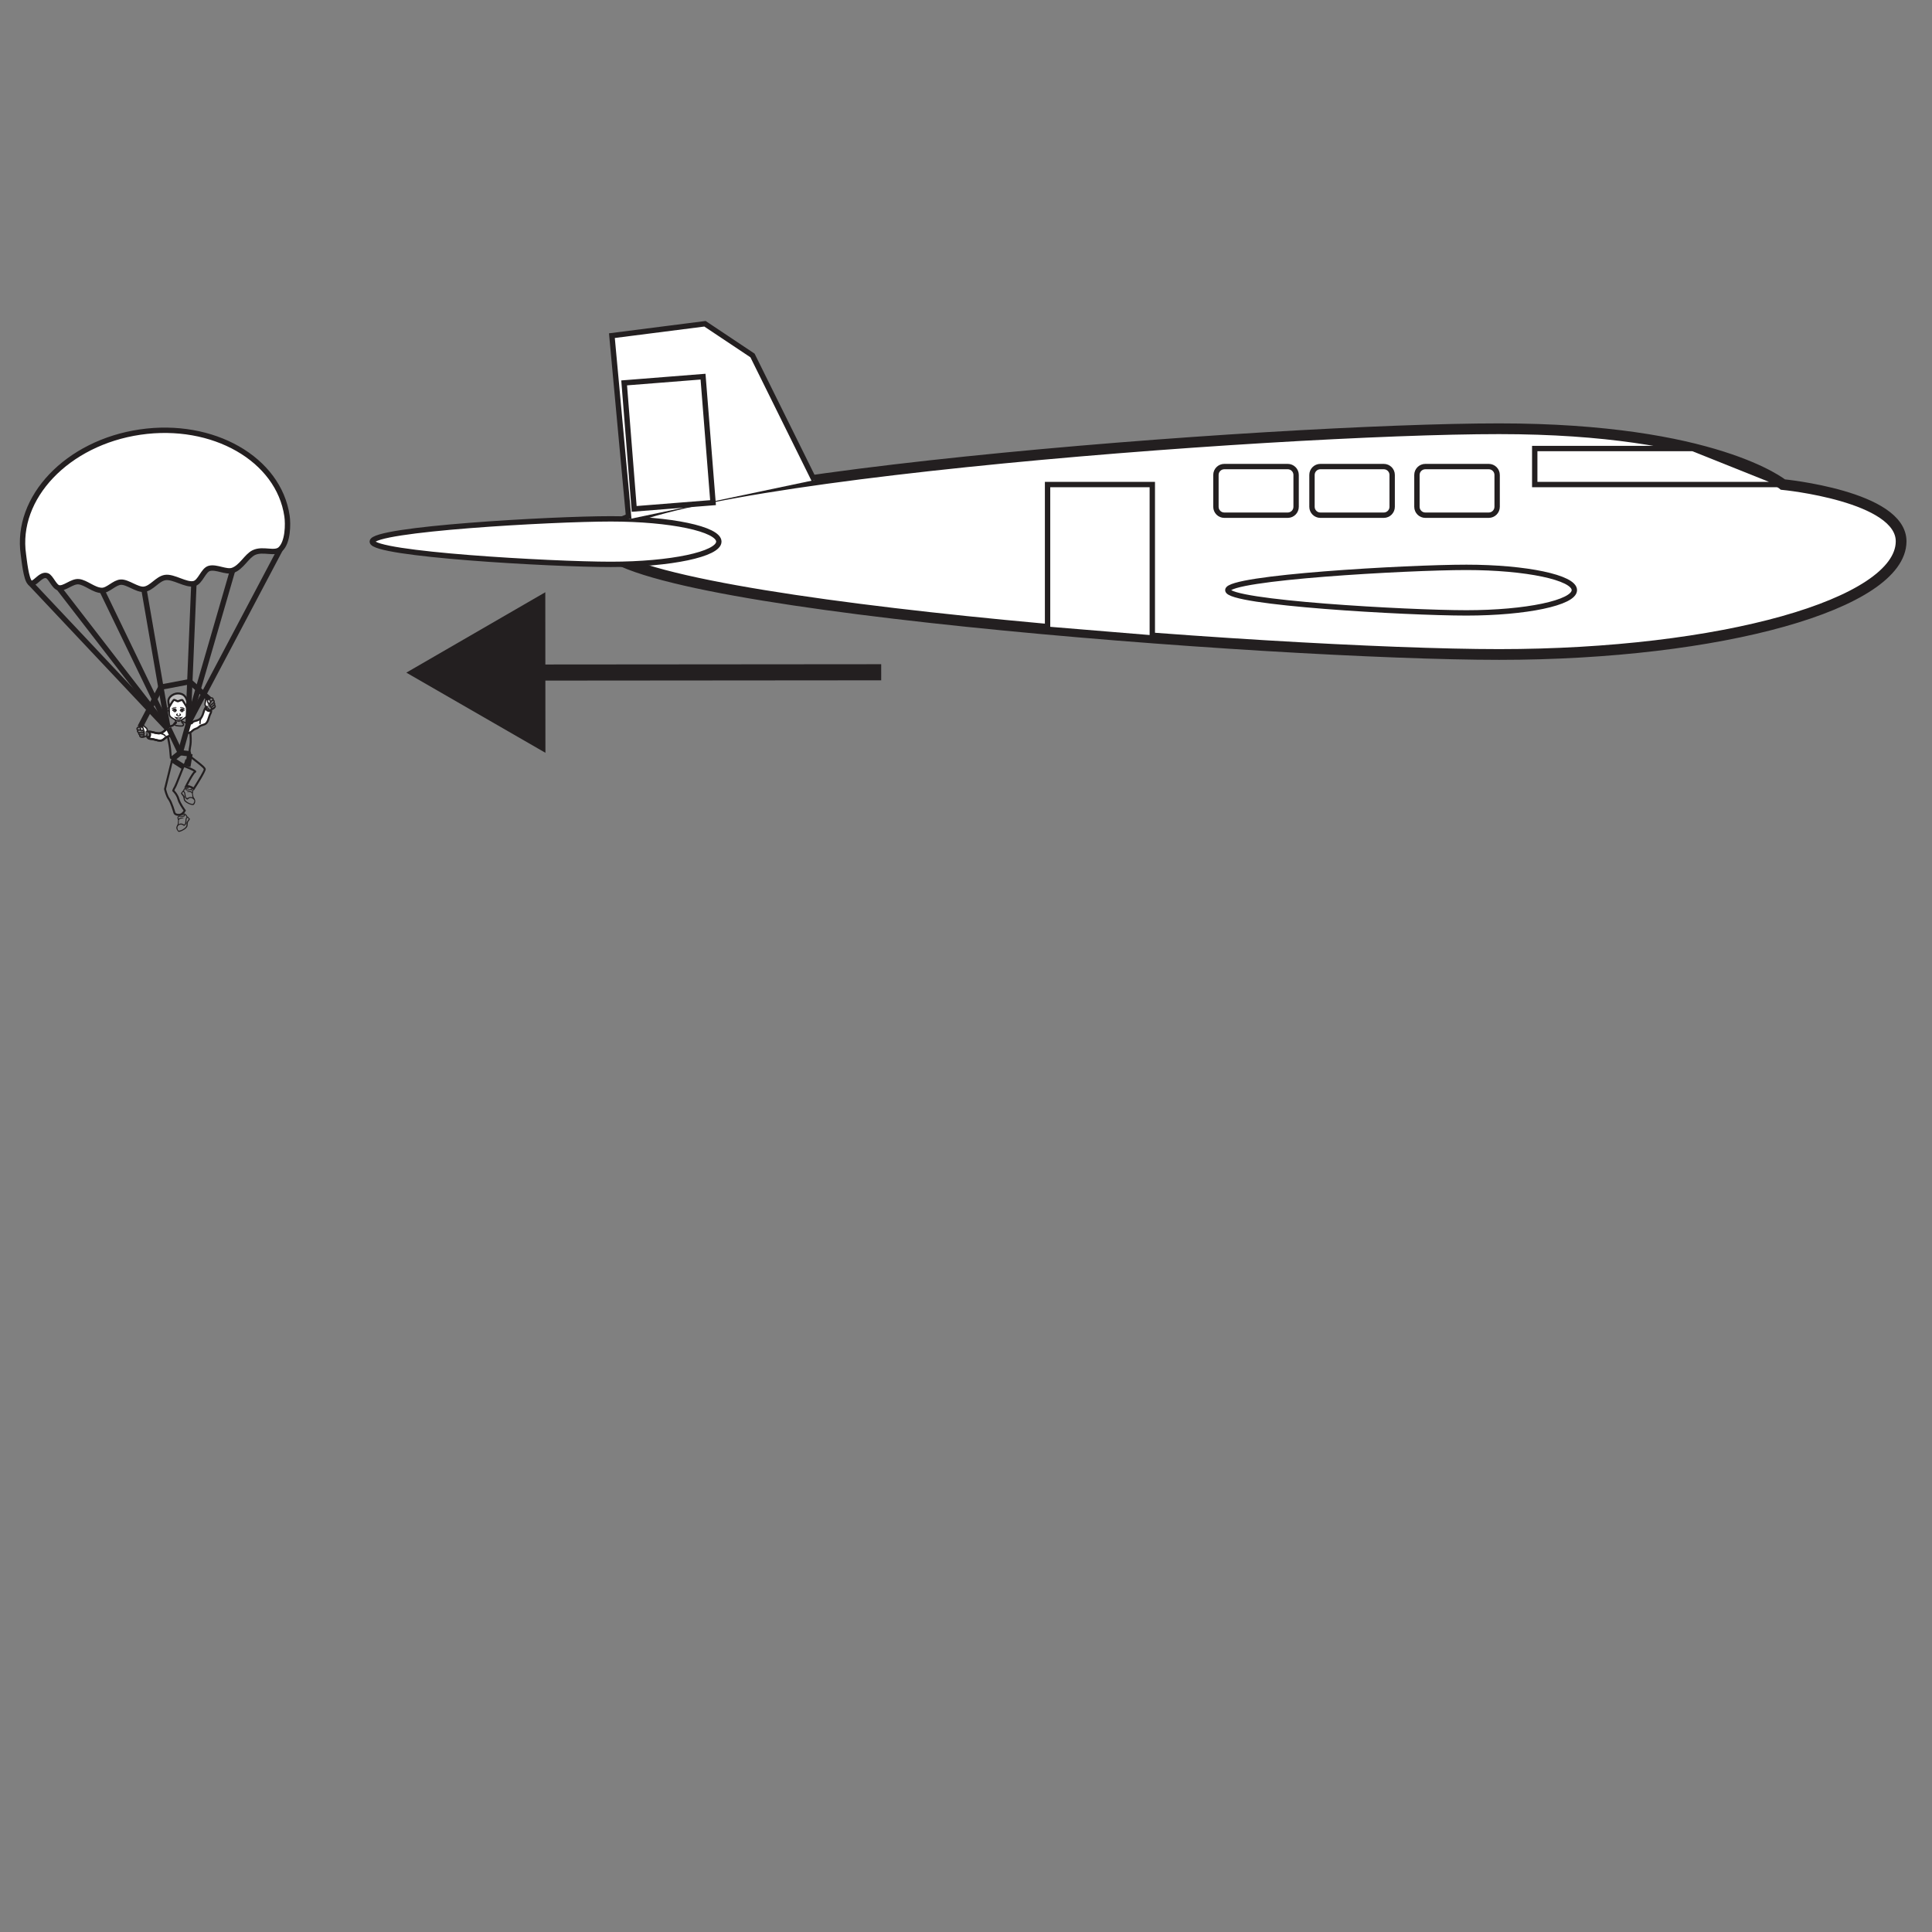 <?xml version="1.0" encoding="UTF-8"?>
<svg xmlns="http://www.w3.org/2000/svg" xmlns:xlink="http://www.w3.org/1999/xlink" width="360pt" height="360pt" viewBox="0 0 360 360" version="1.1">
<rect x="0" y="0" width="360" height="360" fill="#808080" stroke="none"/>
<g id="surface1">
<path style=" stroke:none;fill-rule:nonzero;fill:rgb(13.73%,12.16%,12.549%);fill-opacity:1;" d="M 32.742 134.973 C 32.715 134.973 32.684 134.961 32.66 134.941 C 32.609 134.898 32.602 134.82 32.648 134.766 C 32.711 134.691 32.625 134.391 32.512 134.168 C 32.48 134.105 32.504 134.031 32.566 134 C 32.625 133.969 32.699 133.992 32.73 134.055 C 32.785 134.156 33.043 134.684 32.836 134.926 C 32.812 134.957 32.777 134.973 32.742 134.973 "/>
<path style=" stroke:none;fill-rule:nonzero;fill:rgb(13.73%,12.16%,12.549%);fill-opacity:1;" d="M 34.02 134.875 C 33.98 134.875 33.945 134.859 33.918 134.828 C 33.621 134.441 33.781 134.098 33.785 134.082 C 33.816 134.02 33.891 133.992 33.953 134.023 C 34.016 134.051 34.039 134.125 34.012 134.188 C 34.008 134.199 33.914 134.414 34.117 134.676 C 34.16 134.73 34.148 134.809 34.094 134.848 C 34.07 134.867 34.047 134.875 34.02 134.875 "/>
<path style=" stroke:none;fill-rule:nonzero;fill:rgb(13.73%,12.16%,12.549%);fill-opacity:1;" d="M 33.703 135.406 C 33.246 135.406 32.508 135.336 32.406 135.055 C 32.359 134.922 32.441 134.789 32.656 134.668 L 32.777 134.883 C 32.66 134.953 32.645 134.992 32.645 134.992 C 32.719 135.098 33.547 135.203 33.969 135.145 C 34.031 135.105 34.07 135.055 34.074 135.008 C 34.082 134.949 34.035 134.891 33.996 134.855 L 34.164 134.672 C 34.281 134.777 34.336 134.906 34.324 135.035 C 34.309 135.168 34.219 135.289 34.074 135.375 L 34.031 135.387 C 33.973 135.398 33.852 135.406 33.703 135.406 "/>
<path style=" stroke:none;fill-rule:nonzero;fill:rgb(100%,100%,100%);fill-opacity:1;" d="M 35.098 134.879 C 35.062 134.883 35.02 134.906 35.047 134.871 L 35.059 134.852 C 35.27 134.758 35.496 134.867 35.695 134.789 C 35.828 134.723 35.867 134.559 36.016 134.473 C 36.301 134.316 36.699 134.309 36.996 134.133 C 37.883 133.699 37.789 132.73 38.242 131.973 C 38.27 131.938 38.289 131.867 38.316 131.832 C 38.305 132.301 38.977 132.719 39.32 132.328 C 39.449 132.648 39.176 132.98 39.074 133.27 C 38.898 133.727 38.805 134.305 38.477 134.707 C 38.164 135.09 37.625 135.023 37.234 135.324 C 36.871 135.586 36.918 135.652 36.473 135.797 C 35.695 136.086 35.93 136.344 35.129 136.59 "/>
<path style=" stroke:none;fill-rule:nonzero;fill:rgb(13.73%,12.16%,12.549%);fill-opacity:1;" d="M 35.129 136.777 C 35.047 136.777 34.973 136.727 34.949 136.645 C 34.918 136.547 34.977 136.441 35.074 136.414 C 35.445 136.297 35.562 136.188 35.695 136.059 C 35.836 135.926 35.996 135.773 36.406 135.621 C 36.688 135.531 36.738 135.484 36.867 135.379 C 36.93 135.324 37.008 135.258 37.125 135.172 C 37.32 135.023 37.539 134.957 37.754 134.895 C 37.988 134.82 38.195 134.758 38.332 134.59 C 38.543 134.332 38.648 133.98 38.754 133.637 C 38.801 133.488 38.848 133.34 38.898 133.203 C 38.93 133.117 38.977 133.023 39.02 132.934 C 39.066 132.84 39.117 132.742 39.145 132.648 C 39.004 132.684 38.852 132.676 38.695 132.613 C 38.527 132.547 38.387 132.43 38.285 132.293 C 38.203 132.469 38.141 132.672 38.082 132.863 C 37.906 133.414 37.727 133.98 37.078 134.301 C 36.914 134.398 36.715 134.449 36.527 134.496 C 36.367 134.535 36.219 134.574 36.105 134.633 C 36.07 134.656 36.035 134.699 36 134.75 C 35.949 134.82 35.883 134.906 35.777 134.957 C 35.629 135.016 35.5 135.008 35.383 135.004 C 35.332 135 35.281 134.996 35.238 135 C 35.211 135.031 35.172 135.055 35.125 135.062 C 34.98 135.102 34.914 135.035 34.883 134.992 C 34.84 134.926 34.848 134.82 34.898 134.758 L 34.926 134.715 L 34.98 134.68 C 35.137 134.613 35.285 134.621 35.406 134.629 C 35.492 134.633 35.57 134.641 35.625 134.617 C 35.637 134.609 35.668 134.57 35.699 134.527 C 35.75 134.457 35.816 134.371 35.922 134.309 C 36.082 134.223 36.262 134.176 36.434 134.133 C 36.605 134.09 36.77 134.051 36.902 133.973 C 37.418 133.719 37.562 133.27 37.727 132.754 C 37.816 132.461 37.914 132.16 38.082 131.879 C 38.098 131.848 38.105 131.836 38.109 131.82 C 38.125 131.793 38.145 131.754 38.168 131.719 L 38.52 131.258 L 38.504 131.84 C 38.5 132.004 38.645 132.191 38.832 132.266 C 38.914 132.301 39.07 132.336 39.184 132.207 L 39.383 131.98 L 39.496 132.258 C 39.617 132.566 39.473 132.863 39.352 133.102 C 39.312 133.18 39.273 133.258 39.25 133.328 C 39.199 133.465 39.156 133.605 39.109 133.75 C 38.996 134.125 38.879 134.512 38.625 134.824 C 38.41 135.086 38.117 135.172 37.859 135.25 C 37.672 135.309 37.492 135.359 37.348 135.473 C 37.234 135.555 37.164 135.613 37.105 135.664 C 36.953 135.793 36.855 135.867 36.531 135.973 C 36.199 136.098 36.078 136.211 35.953 136.332 C 35.797 136.477 35.641 136.629 35.184 136.77 C 35.164 136.773 35.148 136.777 35.129 136.777 "/>
<path style=" stroke:none;fill-rule:nonzero;fill:rgb(13.73%,12.16%,12.549%);fill-opacity:1;" d="M 35.168 135.141 C 35.145 135.141 35.121 135.133 35.098 135.117 C 34.809 134.914 34.074 134.547 33.91 134.598 C 33.844 134.617 33.773 134.582 33.754 134.516 C 33.734 134.449 33.77 134.379 33.836 134.359 C 34.211 134.246 35.23 134.906 35.242 134.914 C 35.297 134.953 35.309 135.031 35.273 135.086 C 35.246 135.121 35.207 135.141 35.168 135.141 "/>
<path style=" stroke:none;fill-rule:nonzero;fill:rgb(13.73%,12.16%,12.549%);fill-opacity:1;" d="M 39.32 132.48 C 39.355 132.426 39.367 132.375 39.363 132.312 C 39.359 132.223 39.219 132.25 39.227 132.336 C 39.227 132.359 39.223 132.379 39.207 132.402 C 39.16 132.477 39.273 132.559 39.32 132.48 "/>
<path style=" stroke:none;fill-rule:nonzero;fill:rgb(13.73%,12.16%,12.549%);fill-opacity:1;" d="M 37.219 134.969 C 37.016 134.676 37.246 133.805 37.477 133.582 L 37.648 133.762 C 37.484 133.918 37.309 134.656 37.426 134.828 Z M 37.219 134.969 "/>
<path style=" stroke:none;fill-rule:nonzero;fill:rgb(13.73%,12.16%,12.549%);fill-opacity:1;" d="M 31.238 135.812 C 31.227 135.812 31.211 135.809 31.195 135.805 C 31.098 135.777 31.039 135.691 31.062 135.594 C 31.086 135.48 31.141 135.434 31.195 135.387 L 31.242 135.352 C 31.418 135.191 31.625 135.148 31.809 135.109 C 31.926 135.082 32.035 135.059 32.121 135.008 C 32.18 134.969 32.234 134.887 32.293 134.801 C 32.398 134.645 32.531 134.449 32.789 134.449 C 32.891 134.449 32.977 134.531 32.977 134.633 C 32.977 134.738 32.895 134.82 32.789 134.82 C 32.734 134.82 32.688 134.883 32.602 135.008 C 32.531 135.117 32.449 135.238 32.32 135.324 C 32.176 135.41 32.027 135.441 31.887 135.473 C 31.73 135.504 31.594 135.535 31.488 135.629 C 31.469 135.648 31.449 135.664 31.434 135.676 C 31.43 135.68 31.426 135.684 31.418 135.688 C 31.391 135.758 31.316 135.812 31.238 135.812 "/>
<path style=" stroke:none;fill-rule:nonzero;fill:rgb(13.73%,12.16%,12.549%);fill-opacity:1;" d="M 38.41 131.859 C 38.41 131.836 38.414 131.809 38.43 131.789 L 38.367 131.816 C 38.383 131.816 38.402 131.824 38.418 131.832 C 38.496 131.875 38.543 131.738 38.465 131.699 C 38.438 131.684 38.41 131.68 38.379 131.676 C 38.355 131.672 38.328 131.688 38.316 131.707 C 38.289 131.754 38.273 131.793 38.273 131.844 C 38.273 131.934 38.414 131.949 38.41 131.859 "/>
<path style=" stroke:none;fill-rule:nonzero;fill:rgb(100%,100%,100%);fill-opacity:1;" d="M 38.727 131.738 C 38.727 131.738 38.301 131.641 38.23 131.406 C 38.156 131.168 38.293 130.68 38.293 130.68 C 38.293 130.68 38.328 130.121 38.543 130.09 C 38.762 130.059 39.012 130.246 39.012 130.246 L 39.023 130.281 L 39.219 130.797 C 39.219 130.797 39.352 131.008 39.105 131.02 C 38.863 131.039 38.77 131.016 38.695 130.762 L 38.625 130.508 "/>
<path style=" stroke:none;fill-rule:nonzero;fill:rgb(13.73%,12.16%,12.549%);fill-opacity:1;" d="M 38.695 131.859 C 38.645 131.848 38.199 131.738 38.109 131.441 C 38.035 131.191 38.145 130.758 38.172 130.664 C 38.184 130.492 38.238 130.008 38.527 129.965 C 38.789 129.926 39.055 130.125 39.086 130.148 L 39.113 130.172 L 39.328 130.742 C 39.355 130.785 39.41 130.902 39.355 131.008 C 39.328 131.066 39.262 131.133 39.113 131.145 C 38.824 131.168 38.668 131.117 38.578 130.797 L 38.504 130.539 L 38.746 130.469 L 38.816 130.727 C 38.867 130.91 38.887 130.914 39.094 130.898 C 39.113 130.895 39.125 130.895 39.133 130.891 C 39.125 130.887 39.117 130.875 39.113 130.863 L 39.102 130.84 L 38.906 130.328 C 38.832 130.277 38.68 130.195 38.562 130.215 C 38.512 130.219 38.434 130.445 38.418 130.688 L 38.414 130.715 C 38.363 130.887 38.305 131.219 38.348 131.367 C 38.387 131.496 38.637 131.59 38.754 131.617 Z M 38.695 131.859 "/>
<path style=" stroke:none;fill-rule:nonzero;fill:rgb(13.73%,12.16%,12.549%);fill-opacity:1;" d="M 39.125 131.586 C 39.105 131.586 39.094 131.582 39.082 131.582 C 38.906 131.531 38.852 131.246 38.832 131.082 L 39.078 131.055 C 39.09 131.156 39.121 131.273 39.148 131.324 C 39.262 131.266 39.539 131.027 39.758 130.816 C 39.754 130.816 39.773 130.777 39.77 130.668 C 39.766 130.609 39.637 130.582 39.613 130.578 L 39.637 130.332 C 39.773 130.348 40.008 130.43 40.02 130.656 C 40.027 130.871 39.961 130.965 39.938 130.984 C 39.395 131.516 39.203 131.586 39.125 131.586 "/>
<path style=" stroke:none;fill-rule:nonzero;fill:rgb(13.73%,12.16%,12.549%);fill-opacity:1;" d="M 39.324 131.879 C 39.305 131.879 39.289 131.875 39.281 131.871 C 39.152 131.844 39.051 131.758 39.02 131.648 C 38.988 131.559 39.016 131.461 39.086 131.379 L 39.273 131.547 C 39.27 131.551 39.254 131.566 39.258 131.574 C 39.262 131.594 39.289 131.617 39.336 131.629 C 39.434 131.613 39.844 131.262 39.875 131.148 C 39.871 131.109 39.789 131.062 39.773 131.055 L 39.883 130.828 C 39.906 130.84 40.109 130.941 40.121 131.148 C 40.129 131.305 39.898 131.523 39.762 131.641 C 39.516 131.844 39.387 131.879 39.324 131.879 "/>
<path style=" stroke:none;fill-rule:nonzero;fill:rgb(13.73%,12.16%,12.549%);fill-opacity:1;" d="M 39.543 132.145 C 39.5 132.145 39.457 132.133 39.418 132.109 C 39.32 132.047 39.262 131.977 39.242 131.895 C 39.23 131.84 39.234 131.758 39.301 131.664 L 39.504 131.809 C 39.488 131.832 39.488 131.84 39.488 131.844 C 39.488 131.844 39.492 131.863 39.543 131.895 C 39.59 131.902 39.742 131.809 39.82 131.754 C 39.871 131.727 39.922 131.695 39.969 131.664 C 39.988 131.602 39.914 131.457 39.855 131.383 L 40.055 131.234 C 40.09 131.281 40.258 131.52 40.219 131.711 C 40.203 131.789 40.156 131.848 40.09 131.883 C 40.047 131.91 40 131.938 39.953 131.965 C 39.816 132.055 39.676 132.145 39.543 132.145 "/>
<path style=" stroke:none;fill-rule:nonzero;fill:rgb(13.73%,12.16%,12.549%);fill-opacity:1;" d="M 39.094 132.41 C 39.008 132.41 38.93 132.383 38.836 132.309 C 38.664 132.176 38.629 131.98 38.633 131.891 L 38.883 131.906 C 38.883 131.91 38.879 132.023 38.992 132.113 C 39.07 132.18 39.086 132.18 39.305 132.109 C 39.355 132.098 39.41 132.078 39.477 132.059 C 39.777 131.977 39.922 131.734 39.922 131.734 L 40.137 131.859 C 40.129 131.871 39.941 132.191 39.543 132.305 C 39.48 132.316 39.422 132.336 39.375 132.348 C 39.266 132.383 39.176 132.41 39.094 132.41 "/>
<path style=" stroke:none;fill-rule:nonzero;fill:rgb(13.73%,12.16%,12.549%);fill-opacity:1;" d="M 38.504 132.191 L 38.352 132 C 38.406 131.957 38.43 131.797 38.422 131.695 L 38.672 131.684 C 38.676 131.742 38.68 132.051 38.504 132.191 "/>
<path style=" stroke:none;fill-rule:nonzero;fill:rgb(13.73%,12.16%,12.549%);fill-opacity:1;" d="M 39.082 132.559 L 38.852 132.457 C 38.918 132.316 39.039 132.203 39.051 132.188 L 39.219 132.371 C 39.219 132.371 39.125 132.461 39.082 132.559 "/>
<path style=" stroke:none;fill-rule:nonzero;fill:rgb(13.73%,12.16%,12.549%);fill-opacity:1;" d="M 39.293 130.871 L 39.148 130.668 C 39.332 130.543 39.551 130.371 39.582 130.32 C 39.582 130.312 39.586 130.27 39.562 130.234 C 39.543 130.203 39.508 130.184 39.453 130.172 C 39.32 130.141 39.141 130.27 39.086 130.32 L 38.922 130.137 C 38.953 130.105 39.23 129.863 39.508 129.93 C 39.66 129.961 39.738 130.043 39.777 130.105 C 39.828 130.195 39.844 130.305 39.816 130.398 C 39.805 130.434 39.777 130.535 39.293 130.871 "/>
<path style=" stroke:none;fill-rule:nonzero;fill:rgb(100%,100%,100%);fill-opacity:1;" d="M 31.301 135.652 C 31.02 135.809 30.613 136.273 30.312 136.434 C 29.473 136.953 28.703 136.359 27.824 136.34 C 27.777 136.344 27.707 136.328 27.664 136.332 C 28.066 136.57 28.062 137.359 27.551 137.449 C 27.754 137.723 28.176 137.668 28.477 137.734 C 28.957 137.832 29.496 138.059 30.008 137.996 C 30.5 137.934 30.73 137.438 31.191 137.266 C 31.605 137.098 31.633 137.172 31.992 136.871 "/>
<path style=" stroke:none;fill-rule:nonzero;fill:rgb(13.73%,12.16%,12.549%);fill-opacity:1;" d="M 29.82 138.191 C 29.492 138.191 29.172 138.105 28.859 138.02 C 28.715 137.98 28.574 137.945 28.441 137.918 C 28.363 137.902 28.277 137.891 28.188 137.883 C 27.926 137.855 27.594 137.824 27.398 137.559 L 27.223 137.312 L 27.52 137.262 C 27.688 137.234 27.738 137.086 27.758 137 C 27.793 136.797 27.711 136.574 27.57 136.492 L 27.062 136.191 L 27.648 136.145 C 27.684 136.141 27.723 136.145 27.766 136.148 C 27.781 136.152 27.797 136.156 27.809 136.152 C 28.156 136.16 28.461 136.242 28.758 136.316 C 29.281 136.453 29.734 136.57 30.215 136.273 C 30.363 136.195 30.539 136.035 30.711 135.883 C 30.891 135.723 31.055 135.574 31.207 135.488 L 31.391 135.812 C 31.273 135.879 31.117 136.023 30.961 136.16 C 30.773 136.328 30.578 136.504 30.398 136.598 C 29.797 136.973 29.219 136.824 28.664 136.68 C 28.469 136.629 28.27 136.578 28.07 136.547 C 28.137 136.707 28.156 136.891 28.121 137.066 C 28.094 137.23 28.02 137.367 27.918 137.465 C 28.008 137.492 28.113 137.5 28.223 137.512 C 28.32 137.52 28.422 137.531 28.516 137.551 C 28.656 137.582 28.805 137.621 28.957 137.66 C 29.301 137.754 29.656 137.852 29.984 137.809 C 30.203 137.781 30.363 137.641 30.551 137.477 C 30.719 137.332 30.891 137.18 31.125 137.09 C 31.258 137.039 31.355 137.008 31.434 136.984 C 31.59 136.934 31.656 136.914 31.875 136.73 L 32.113 137.016 C 31.852 137.234 31.738 137.277 31.547 137.34 C 31.473 137.363 31.387 137.387 31.262 137.438 C 31.086 137.504 30.945 137.629 30.797 137.758 C 30.594 137.938 30.363 138.137 30.031 138.18 C 29.961 138.188 29.891 138.191 29.82 138.191 "/>
<path style=" stroke:none;fill-rule:nonzero;fill:rgb(13.73%,12.16%,12.549%);fill-opacity:1;" d="M 29.82 138.191 C 29.492 138.191 29.172 138.105 28.859 138.02 C 28.715 137.98 28.574 137.945 28.441 137.918 C 28.363 137.902 28.277 137.891 28.188 137.883 C 27.926 137.855 27.594 137.824 27.398 137.559 L 27.223 137.312 L 27.52 137.262 C 27.688 137.234 27.738 137.086 27.758 137 C 27.793 136.797 27.711 136.574 27.57 136.492 L 27.062 136.191 L 27.648 136.145 C 27.684 136.141 27.723 136.145 27.766 136.148 C 27.781 136.152 27.797 136.156 27.809 136.152 C 28.156 136.16 28.461 136.242 28.758 136.316 C 29.281 136.453 29.734 136.57 30.215 136.273 C 30.363 136.195 30.539 136.035 30.711 135.883 C 30.891 135.723 31.055 135.574 31.207 135.488 L 31.391 135.812 C 31.273 135.879 31.117 136.023 30.961 136.16 C 30.773 136.328 30.578 136.504 30.398 136.598 C 29.797 136.973 29.219 136.824 28.664 136.68 C 28.469 136.629 28.27 136.578 28.07 136.547 C 28.137 136.707 28.156 136.891 28.121 137.066 C 28.094 137.23 28.02 137.367 27.918 137.465 C 28.008 137.492 28.113 137.5 28.223 137.512 C 28.32 137.52 28.422 137.531 28.516 137.551 C 28.656 137.582 28.805 137.621 28.957 137.66 C 29.301 137.754 29.656 137.852 29.984 137.809 C 30.203 137.781 30.363 137.641 30.551 137.477 C 30.719 137.332 30.891 137.18 31.125 137.09 C 31.258 137.039 31.355 137.008 31.434 136.984 C 31.59 136.934 31.656 136.914 31.875 136.73 L 32.113 137.016 C 31.852 137.234 31.738 137.277 31.547 137.34 C 31.473 137.363 31.387 137.387 31.262 137.438 C 31.086 137.504 30.945 137.629 30.797 137.758 C 30.594 137.938 30.363 138.137 30.031 138.18 C 29.961 138.188 29.891 138.191 29.82 138.191 "/>
<path style=" stroke:none;fill-rule:nonzero;fill:rgb(13.73%,12.16%,12.549%);fill-opacity:1;" d="M 27.684 137.387 C 27.652 137.391 27.625 137.383 27.602 137.363 C 27.527 137.312 27.445 137.426 27.52 137.48 C 27.566 137.512 27.613 137.527 27.668 137.527 C 27.758 137.531 27.773 137.391 27.684 137.387 "/>
<path style=" stroke:none;fill-rule:nonzero;fill:rgb(13.73%,12.16%,12.549%);fill-opacity:1;" d="M 30.785 137.242 C 30.738 137.242 30.691 137.211 30.672 137.164 C 30.59 136.973 29.871 136.734 29.652 136.789 C 29.582 136.805 29.516 136.766 29.5 136.695 C 29.484 136.633 29.523 136.562 29.59 136.547 C 29.898 136.469 30.758 136.738 30.898 137.066 C 30.926 137.133 30.898 137.203 30.832 137.23 C 30.816 137.238 30.801 137.242 30.785 137.242 "/>
<path style=" stroke:none;fill-rule:nonzero;fill:rgb(100%,100%,100%);fill-opacity:1;" d="M 27.246 136.469 C 27.246 136.469 27.516 136.125 27.426 135.898 C 27.332 135.668 26.922 135.371 26.922 135.371 C 26.922 135.371 26.547 134.953 26.359 135.066 C 26.168 135.18 26.094 135.484 26.094 135.484 L 26.105 135.52 L 26.273 136.043 C 26.273 136.043 26.301 136.289 26.504 136.145 C 26.703 136.008 26.762 135.934 26.66 135.688 L 26.555 135.441 "/>
<path style=" stroke:none;fill-rule:nonzero;fill:rgb(13.73%,12.16%,12.549%);fill-opacity:1;" d="M 27.344 136.547 L 27.148 136.395 C 27.223 136.301 27.359 136.066 27.309 135.941 C 27.254 135.801 27 135.578 26.852 135.473 L 26.832 135.457 C 26.668 135.273 26.469 135.148 26.422 135.176 C 26.32 135.234 26.25 135.398 26.223 135.48 L 26.223 135.484 L 26.398 136.027 C 26.398 136.039 26.402 136.051 26.406 136.062 C 26.41 136.059 26.422 136.051 26.434 136.043 C 26.602 135.926 26.617 135.91 26.543 135.734 L 26.441 135.492 L 26.668 135.395 L 26.773 135.641 C 26.902 135.949 26.812 136.082 26.574 136.246 C 26.449 136.332 26.359 136.32 26.301 136.293 C 26.191 136.242 26.16 136.117 26.152 136.07 L 25.965 135.484 L 25.973 135.453 C 25.98 135.414 26.066 135.098 26.297 134.961 C 26.547 134.812 26.895 135.156 27.008 135.281 C 27.086 135.34 27.445 135.609 27.539 135.852 C 27.656 136.141 27.379 136.504 27.344 136.547 "/>
<path style=" stroke:none;fill-rule:nonzero;fill:rgb(13.73%,12.16%,12.549%);fill-opacity:1;" d="M 26.402 136.676 C 26.262 136.676 26.078 136.664 25.84 136.645 C 25.801 136.637 25.688 136.609 25.562 136.434 C 25.43 136.25 25.559 136.039 25.656 135.941 L 25.832 136.117 C 25.801 136.148 25.73 136.242 25.766 136.289 C 25.832 136.383 25.879 136.398 25.879 136.398 C 26.172 136.426 26.547 136.434 26.664 136.41 C 26.652 136.367 26.602 136.25 26.543 136.156 L 26.754 136.023 C 26.844 136.164 26.977 136.418 26.871 136.57 C 26.844 136.605 26.793 136.676 26.402 136.676 "/>
<path style=" stroke:none;fill-rule:nonzero;fill:rgb(13.73%,12.16%,12.549%);fill-opacity:1;" d="M 26.43 137.039 C 26.414 137.039 26.398 137.039 26.379 137.039 C 26.199 137.035 25.879 137.012 25.789 136.887 C 25.668 136.715 25.766 136.504 25.777 136.48 L 26 136.59 L 25.887 136.535 L 26 136.59 C 25.984 136.621 25.965 136.699 25.992 136.738 C 26.078 136.793 26.617 136.816 26.711 136.758 C 26.73 136.727 26.738 136.688 26.73 136.676 C 26.727 136.664 26.703 136.66 26.699 136.66 L 26.738 136.414 C 26.848 136.434 26.93 136.496 26.965 136.586 C 27.004 136.688 26.977 136.816 26.895 136.922 C 26.871 136.949 26.805 137.039 26.43 137.039 "/>
<path style=" stroke:none;fill-rule:nonzero;fill:rgb(13.73%,12.16%,12.549%);fill-opacity:1;" d="M 26.227 137.441 C 26.168 137.441 26.113 137.418 26.062 137.379 C 25.91 137.254 25.895 136.965 25.895 136.906 L 26.141 136.898 C 26.145 137.008 26.18 137.152 26.223 137.188 C 26.285 137.184 26.34 137.176 26.398 137.168 C 26.496 137.16 26.676 137.137 26.707 137.102 C 26.723 137.055 26.719 137.031 26.719 137.027 C 26.719 137.027 26.707 137.02 26.684 137.012 L 26.75 136.77 C 26.84 136.797 26.902 136.844 26.938 136.914 C 26.977 136.992 26.977 137.082 26.938 137.191 C 26.871 137.367 26.645 137.391 26.426 137.418 C 26.375 137.422 26.32 137.43 26.273 137.438 C 26.258 137.438 26.242 137.441 26.227 137.441 "/>
<path style=" stroke:none;fill-rule:nonzero;fill:rgb(13.73%,12.16%,12.549%);fill-opacity:1;" d="M 26.559 137.5 C 26.363 137.5 26.227 137.449 26.219 137.445 L 26.309 137.215 L 26.262 137.328 L 26.309 137.215 C 26.312 137.215 26.578 137.312 26.859 137.191 C 26.922 137.164 26.977 137.141 27.027 137.121 C 27.238 137.035 27.25 137.027 27.273 136.926 C 27.305 136.789 27.23 136.699 27.227 136.695 L 27.41 136.531 C 27.473 136.598 27.562 136.77 27.516 136.98 C 27.461 137.215 27.332 137.266 27.117 137.352 C 27.074 137.371 27.02 137.395 26.957 137.418 C 26.816 137.48 26.676 137.5 26.559 137.5 "/>
<path style=" stroke:none;fill-rule:nonzero;fill:rgb(13.73%,12.16%,12.549%);fill-opacity:1;" d="M 27.707 137.469 C 27.617 137.422 27.324 137.305 27.219 137.266 L 27.309 137.031 C 27.324 137.039 27.699 137.184 27.824 137.246 Z M 27.707 137.469 "/>
<path style=" stroke:none;fill-rule:nonzero;fill:rgb(13.73%,12.16%,12.549%);fill-opacity:1;" d="M 25.922 136.16 C 25.637 136.16 25.586 136.121 25.562 136.105 C 25.48 136.051 25.422 135.957 25.41 135.855 C 25.398 135.781 25.406 135.668 25.508 135.543 C 25.684 135.324 26.051 135.336 26.09 135.34 L 26.078 135.586 C 26.008 135.582 25.781 135.598 25.699 135.699 C 25.664 135.742 25.652 135.785 25.656 135.82 C 25.66 135.863 25.691 135.891 25.707 135.902 C 25.75 135.918 26.027 135.914 26.246 135.898 L 26.262 136.148 C 26.125 136.156 26.012 136.16 25.922 136.16 "/>
<path style=" stroke:none;fill-rule:nonzero;fill:rgb(13.73%,12.16%,12.549%);fill-opacity:1;" d="M 32.031 141.508 L 31.66 141.316 L 31.652 141.215 C 31.652 141.203 31.555 140.203 31.508 139.57 C 31.469 139.066 31.094 137.281 31.09 137.266 L 31.453 137.188 C 31.469 137.262 31.84 139.012 31.879 139.543 C 31.918 140.055 31.988 140.809 32.016 141.078 L 32.203 141.18 Z M 32.031 141.508 "/>
<path style=" stroke:none;fill-rule:nonzero;fill:rgb(13.73%,12.16%,12.549%);fill-opacity:1;" d="M 31.898 141.305 L 31.777 141.086 C 31.84 141.055 33.305 140.23 34 140.086 C 34.711 139.941 35.457 140.227 35.484 140.238 L 35.395 140.469 C 35.391 140.465 34.688 140.199 34.051 140.332 C 33.391 140.465 31.914 141.297 31.898 141.305 "/>
<path style=" stroke:none;fill-rule:nonzero;fill:rgb(13.73%,12.16%,12.549%);fill-opacity:1;" d="M 35.234 140.793 C 35.195 140.793 35.164 140.789 35.156 140.789 L 35.219 140.422 C 35.227 140.422 35.234 140.422 35.242 140.422 C 35.238 140.402 35.23 140.371 35.211 140.324 C 35.082 140.023 35.152 139.637 35.23 139.184 C 35.281 138.906 35.34 138.586 35.348 138.266 C 35.375 137.477 35.281 136.539 35.281 136.531 L 35.652 136.492 C 35.656 136.531 35.75 137.461 35.723 138.277 C 35.711 138.625 35.652 138.957 35.598 139.25 C 35.531 139.641 35.469 139.98 35.555 140.176 C 35.641 140.379 35.641 140.543 35.547 140.66 C 35.457 140.773 35.32 140.793 35.234 140.793 "/>
<path style=" stroke:none;fill-rule:nonzero;fill:rgb(13.73%,12.16%,12.549%);fill-opacity:1;" d="M 36.086 147.348 L 35.938 147.078 C 35.934 147.078 35.824 146.957 35.414 146.789 C 34.969 146.609 34.738 146.672 34.734 146.672 L 34.324 146.793 L 34.512 146.41 C 34.859 145.723 35.645 144.207 36.109 143.758 C 35.801 143.562 34.938 143.184 34.18 142.895 L 34.312 142.547 C 36.574 143.414 36.574 143.648 36.57 143.773 C 36.57 143.852 36.527 143.945 36.406 143.988 C 36.207 144.086 35.547 145.211 34.988 146.297 C 35.137 146.309 35.324 146.352 35.551 146.441 C 35.793 146.539 35.953 146.629 36.059 146.703 C 37.008 145.215 37.957 143.594 37.969 143.332 C 37.906 143.094 36.738 142.195 36.109 141.711 C 35.586 141.309 35.285 141.074 35.176 140.945 C 34.844 140.559 34.859 140.301 34.867 140.25 L 35.238 140.305 C 35.238 140.305 35.242 140.453 35.461 140.703 C 35.551 140.809 35.934 141.105 36.34 141.414 C 37.738 142.492 38.324 142.992 38.34 143.316 C 38.363 143.777 36.75 146.32 36.258 147.086 Z M 36.086 147.348 "/>
<path style=" stroke:none;fill-rule:nonzero;fill:rgb(13.73%,12.16%,12.549%);fill-opacity:1;" d="M 33.309 152.027 L 33.305 152.027 C 32.477 152.027 32.328 151.551 32.305 151.445 C 32.27 151.332 31.766 149.57 31.336 149.008 C 30.848 148.363 30.582 147.102 30.57 147.047 L 30.562 147.004 L 32.035 141.012 L 32.398 141.102 L 30.945 147.012 C 30.992 147.227 31.238 148.262 31.633 148.781 C 32.117 149.418 32.641 151.273 32.664 151.352 L 32.668 151.375 C 32.672 151.383 32.734 151.652 33.305 151.656 L 33.309 151.656 C 33.797 151.656 34.094 151.234 34.203 151.043 C 33.977 150.73 33.273 149.727 33.059 148.934 C 32.832 148.09 32.168 147.477 32.16 147.473 L 32.082 147.398 L 32.105 147.293 C 32.105 147.277 32.18 146.973 32.453 146.539 C 32.562 146.363 32.883 145.551 33.195 144.766 C 33.684 143.527 34.016 142.703 34.18 142.461 C 34.5 142 34.527 141.492 34.527 141.488 L 34.898 141.504 C 34.898 141.527 34.867 142.121 34.488 142.672 C 34.332 142.895 33.895 144.008 33.543 144.902 C 33.195 145.777 32.898 146.531 32.77 146.738 C 32.617 146.977 32.535 147.172 32.496 147.281 C 32.703 147.488 33.215 148.07 33.422 148.836 C 33.652 149.699 34.562 150.902 34.57 150.914 L 34.637 151 L 34.594 151.102 C 34.578 151.141 34.176 152.027 33.309 152.027 "/>
<path style=" stroke:none;fill-rule:nonzero;fill:rgb(13.73%,12.16%,12.549%);fill-opacity:1;" d="M 35.031 146.82 C 34.906 146.855 34.777 146.859 34.648 146.852 C 34.602 146.848 34.574 146.879 34.566 146.922 C 34.48 147.289 34.809 147.324 35.09 147.281 C 35.273 147.258 35.457 147.203 35.641 147.215 C 35.883 147.23 35.848 147.543 35.77 147.703 C 35.75 147.746 35.781 147.797 35.82 147.812 C 35.996 147.883 36 147.438 35.992 147.344 C 35.98 147.172 35.844 147.07 35.684 147.043 C 35.492 147.012 35.281 147.074 35.094 147.109 C 34.902 147.141 34.68 147.195 34.719 146.934 C 34.691 146.957 34.66 146.98 34.633 147.004 C 34.785 146.996 34.926 146.984 35.066 146.93 C 35.129 146.906 35.098 146.801 35.031 146.82 "/>
<path style=" stroke:none;fill-rule:nonzero;fill:rgb(13.73%,12.16%,12.549%);fill-opacity:1;" d="M 34.879 147.531 C 35.281 147.676 35.695 147.426 35.809 148.023 C 35.84 148.207 35.82 148.406 35.883 148.586 C 35.934 148.734 36.023 148.863 36.121 148.988 C 36.168 149.051 36.285 149.004 36.262 148.922 C 36.207 148.719 36.059 148.578 36.016 148.355 C 35.969 148.109 35.973 147.871 35.844 147.648 C 35.66 147.328 35.18 147.422 34.883 147.457 C 34.848 147.465 34.844 147.52 34.879 147.531 "/>
<path style=" stroke:none;fill-rule:nonzero;fill:rgb(13.73%,12.16%,12.549%);fill-opacity:1;" d="M 33.859 147.902 C 33.926 147.812 33.988 147.719 34.055 147.629 C 34.188 147.438 34.293 147.688 34.336 147.828 C 34.402 148.047 34.395 148.281 34.445 148.504 C 34.484 148.672 34.832 149.176 35.043 148.922 C 35.328 148.574 35.812 148.66 36.09 148.965 C 36.305 149.195 36.176 149.488 36.043 149.715 C 35.922 149.926 35.441 149.703 35.281 149.645 C 35.039 149.547 34.812 149.391 34.621 149.215 C 34.406 149.023 34.438 148.777 34.414 148.531 C 34.383 148.176 34.023 148.047 33.922 147.73 C 33.887 147.617 33.695 147.68 33.723 147.797 C 33.758 147.941 33.805 148.027 33.906 148.137 C 34.148 148.402 34.188 148.609 34.238 148.953 C 34.297 149.352 34.77 149.602 35.082 149.762 C 35.262 149.855 35.902 150.129 36.105 149.957 C 36.344 149.75 36.438 149.324 36.348 149.039 C 36.176 148.5 35.457 148.375 35.031 148.648 C 34.602 148.926 34.59 148.156 34.539 147.875 C 34.492 147.621 34.371 147.426 34.121 147.34 C 34.086 147.328 34.039 147.34 34.02 147.371 C 33.926 147.52 33.836 147.672 33.75 147.824 C 33.707 147.898 33.809 147.973 33.859 147.902 "/>
<path style=" stroke:none;fill-rule:nonzero;fill:rgb(13.73%,12.16%,12.549%);fill-opacity:1;" d="M 35.125 146.711 C 34.898 146.625 34.68 146.625 34.48 146.77 C 34.312 146.891 34.133 147.184 34.129 147.391 C 34.125 147.465 34.219 147.508 34.266 147.441 C 34.363 147.312 34.395 147.141 34.492 147.004 C 34.633 146.805 34.855 146.773 35.082 146.828 C 35.156 146.848 35.199 146.742 35.125 146.711 "/>
<path style=" stroke:none;fill-rule:nonzero;fill:rgb(13.73%,12.16%,12.549%);fill-opacity:1;" d="M 33.941 151.844 C 34.09 151.891 34.234 151.887 34.387 151.875 L 34.293 151.816 C 34.352 152.047 34.184 152.039 33.996 152.027 C 33.793 152.016 33.59 151.984 33.387 152.012 C 33.215 152.035 33.094 152.145 33.066 152.316 C 33.055 152.418 33.113 152.883 33.285 152.801 C 33.32 152.781 33.352 152.727 33.324 152.684 C 33.238 152.551 33.164 152.254 33.367 152.191 C 33.543 152.141 33.746 152.184 33.918 152.195 C 34.23 152.219 34.57 152.156 34.441 151.77 C 34.43 151.738 34.391 151.719 34.359 151.727 C 34.23 151.746 34.094 151.758 33.969 151.73 C 33.902 151.715 33.879 151.824 33.941 151.844 "/>
<path style=" stroke:none;fill-rule:nonzero;fill:rgb(13.73%,12.16%,12.549%);fill-opacity:1;" d="M 34.184 152.355 C 33.918 152.348 33.488 152.301 33.305 152.547 C 33.176 152.723 33.16 152.914 33.152 153.125 C 33.145 153.289 33.145 153.441 33.105 153.598 C 33.074 153.715 32.988 153.805 32.957 153.922 C 32.938 154.008 33.051 154.086 33.102 154 C 33.297 153.668 33.316 153.422 33.316 153.043 C 33.316 152.414 33.812 152.602 34.195 152.426 C 34.227 152.41 34.219 152.355 34.184 152.355 "/>
<path style=" stroke:none;fill-rule:nonzero;fill:rgb(13.73%,12.16%,12.549%);fill-opacity:1;" d="M 35.348 152.605 C 35.246 152.461 35.141 152.32 35.035 152.184 C 35.008 152.152 34.965 152.145 34.93 152.16 C 34.703 152.266 34.617 152.438 34.574 152.676 C 34.551 152.812 34.566 153.848 34.227 153.605 C 33.734 153.254 33.016 153.527 32.871 154.113 C 32.793 154.43 33.012 154.711 33.191 154.941 C 33.355 155.148 34.066 154.75 34.211 154.668 C 34.473 154.516 34.867 154.234 34.941 153.91 C 35.012 153.59 34.91 153.293 35.145 153.016 C 35.27 152.871 35.344 152.766 35.371 152.578 C 35.391 152.438 35.188 152.43 35.16 152.559 C 35.09 152.879 34.797 153.027 34.754 153.371 C 34.723 153.645 34.82 153.809 34.617 154.078 C 34.465 154.281 34.219 154.441 34 154.566 C 33.805 154.68 33.59 154.75 33.371 154.785 C 33.102 154.828 33.031 154.238 33.07 154.09 C 33.191 153.629 33.859 153.52 34.168 153.824 C 34.379 154.035 34.684 153.574 34.711 153.41 C 34.75 153.172 34.734 152.93 34.758 152.695 C 34.773 152.551 34.867 152.258 35.027 152.441 C 35.098 152.527 35.172 152.609 35.242 152.691 C 35.305 152.758 35.398 152.676 35.348 152.605 "/>
<path style=" stroke:none;fill-rule:nonzero;fill:rgb(13.73%,12.16%,12.549%);fill-opacity:1;" d="M 33.926 151.746 C 34.137 151.672 34.332 151.676 34.504 151.836 C 34.637 151.961 34.68 152.141 34.793 152.277 C 34.844 152.336 34.941 152.289 34.93 152.215 C 34.895 152.004 34.715 151.781 34.551 151.652 C 34.348 151.492 34.086 151.523 33.871 151.633 C 33.797 151.672 33.848 151.773 33.926 151.746 "/>
<path style=" stroke:none;fill-rule:nonzero;fill:rgb(13.73%,12.16%,12.549%);fill-opacity:1;" d="M 33.223 151.891 C 33.363 151.895 33.371 152.027 33.457 152.102 C 33.477 152.121 33.512 152.102 33.512 152.078 C 33.52 151.938 33.359 151.805 33.23 151.801 C 33.172 151.801 33.164 151.887 33.223 151.891 "/>
<path style=" stroke:none;fill-rule:nonzero;fill:rgb(13.73%,12.16%,12.549%);fill-opacity:1;" d="M 34.035 151.766 C 34.039 151.75 34.039 151.734 34.043 151.719 C 34.059 151.695 34.059 151.672 34.039 151.648 C 34.02 151.621 34 151.609 33.973 151.594 C 33.902 151.562 33.855 151.684 33.93 151.707 C 33.945 151.715 34.004 151.758 34.004 151.77 C 34.008 151.789 34.035 151.785 34.035 151.766 "/>
<path style=" stroke:none;fill-rule:nonzero;fill:rgb(13.73%,12.16%,12.549%);fill-opacity:1;" d="M 35.836 146.703 C 35.699 146.84 35.617 147.016 35.59 147.203 C 35.582 147.258 35.664 147.262 35.672 147.211 C 35.707 147.035 35.75 146.875 35.863 146.727 C 35.875 146.711 35.852 146.688 35.836 146.703 "/>
<path style=" stroke:none;fill-rule:nonzero;fill:rgb(13.73%,12.16%,12.549%);fill-opacity:1;" d="M 35.121 146.598 C 35.137 146.672 35.117 146.723 35.062 146.773 C 35.016 146.812 34.969 146.809 34.941 146.867 C 34.93 146.887 34.945 146.91 34.961 146.918 C 35.043 146.953 35.133 146.875 35.176 146.812 C 35.23 146.738 35.238 146.656 35.199 146.574 C 35.18 146.531 35.113 146.551 35.121 146.598 "/>
<path style=" stroke:none;fill-rule:nonzero;fill:rgb(13.73%,12.16%,12.549%);fill-opacity:1;" d="M 34.645 146.469 C 34.668 146.531 34.711 146.578 34.758 146.625 C 34.816 146.691 34.879 146.762 34.957 146.801 C 35 146.824 35.023 146.766 35.004 146.734 C 34.961 146.668 34.887 146.617 34.828 146.562 C 34.785 146.523 34.746 146.477 34.703 146.434 C 34.676 146.402 34.629 146.434 34.645 146.469 "/>
<path style=" stroke:none;fill-rule:nonzero;fill:rgb(13.73%,12.16%,12.549%);fill-opacity:1;" d="M 36.074 146.949 C 35.957 146.906 35.801 146.883 35.68 146.926 C 35.645 146.938 35.648 146.996 35.684 147.008 C 35.738 147.02 35.781 147.016 35.836 147.012 C 35.91 147.012 35.984 147.02 36.055 147.031 C 36.102 147.035 36.117 146.965 36.074 146.949 "/>
<path style=" stroke:none;fill-rule:nonzero;fill:rgb(100%,100%,100%);fill-opacity:1;" d="M 31.52 132.016 C 31.465 131.621 31.426 130.816 31.52 130.426 C 31.621 129.992 32.426 129.289 33.215 129.301 C 34.008 129.316 34.719 129.848 34.789 130.477 C 34.832 130.863 34.789 131.879 34.789 131.879 C 34.789 131.879 34.941 133.125 34.789 133.453 C 34.703 133.652 33.516 134.414 33.277 134.379 C 32.898 134.324 31.879 133.75 31.684 133.453 C 31.465 133.121 31.57 132.398 31.52 132.016 "/>
<path style=" stroke:none;fill-rule:nonzero;fill:rgb(13.73%,12.16%,12.549%);fill-opacity:1;" d="M 33.215 129.426 C 32.438 129.426 31.723 130.105 31.641 130.453 C 31.555 130.812 31.586 131.578 31.641 132 C 31.66 132.133 31.66 132.297 31.66 132.473 C 31.66 132.809 31.66 133.191 31.785 133.383 C 31.957 133.637 32.926 134.199 33.293 134.254 C 33.512 134.254 34.59 133.566 34.68 133.406 C 34.777 133.188 34.723 132.363 34.668 131.898 C 34.668 131.863 34.707 130.863 34.668 130.488 C 34.602 129.926 33.938 129.441 33.215 129.426 M 33.293 134.504 L 33.258 134.5 C 32.855 134.441 31.801 133.855 31.578 133.52 C 31.41 133.266 31.41 132.844 31.41 132.473 C 31.41 132.305 31.41 132.152 31.395 132.031 C 31.34 131.613 31.301 130.801 31.398 130.398 C 31.512 129.918 32.336 129.18 33.195 129.18 C 34.074 129.195 34.836 129.77 34.914 130.461 C 34.957 130.855 34.918 131.844 34.914 131.887 C 34.93 131.996 35.062 133.156 34.902 133.508 C 34.797 133.742 33.625 134.504 33.293 134.504 "/>
<path style=" stroke:none;fill-rule:nonzero;fill:rgb(100%,100%,100%);fill-opacity:1;" d="M 31.465 132.09 C 31.465 132.09 31.34 131.828 31.262 131.891 C 31.059 132.043 31.535 132.801 31.535 132.801 Z M 31.465 132.09 "/>
<path style=" stroke:none;fill-rule:nonzero;fill:rgb(13.73%,12.16%,12.549%);fill-opacity:1;" d="M 31.301 132 C 31.297 132.062 31.328 132.188 31.395 132.34 L 31.371 132.113 C 31.352 132.07 31.324 132.027 31.301 132 M 31.457 132.852 C 31.301 132.602 30.961 132 31.207 131.812 C 31.23 131.797 31.258 131.785 31.289 131.785 C 31.402 131.785 31.492 131.93 31.547 132.047 L 31.559 132.078 L 31.629 132.793 Z M 31.457 132.852 "/>
<path style=" stroke:none;fill-rule:nonzero;fill:rgb(100%,100%,100%);fill-opacity:1;" d="M 34.863 132.09 C 34.863 132.09 34.996 131.828 35.082 131.891 C 35.305 132.043 34.859 132.801 34.859 132.801 Z M 34.863 132.09 "/>
<path style=" stroke:none;fill-rule:nonzero;fill:rgb(13.73%,12.16%,12.549%);fill-opacity:1;" d="M 34.957 132.113 L 34.953 132.398 C 35.035 132.207 35.07 132.047 35.043 131.984 C 35.023 132.008 34.984 132.059 34.957 132.113 M 34.762 133.148 L 34.781 132.047 C 34.828 131.949 34.93 131.789 35.055 131.789 C 35.082 131.789 35.109 131.797 35.137 131.812 C 35.406 132.004 35.055 132.652 34.938 132.848 Z M 34.762 133.148 "/>
<path style=" stroke:none;fill-rule:nonzero;fill:rgb(13.73%,12.16%,12.549%);fill-opacity:1;" d="M 32.09 132.465 C 32.09 132.441 32.082 132.27 32.199 132.137 C 32.273 132.059 32.375 132.016 32.5 132.012 C 32.621 132.004 32.727 132.039 32.805 132.113 C 32.945 132.242 32.949 132.445 32.949 132.453 L 32.762 132.461 C 32.762 132.457 32.758 132.324 32.676 132.25 C 32.637 132.211 32.578 132.195 32.508 132.195 C 32.43 132.199 32.375 132.223 32.336 132.262 C 32.273 132.336 32.277 132.449 32.277 132.449 Z M 32.09 132.465 "/>
<path style=" stroke:none;fill-rule:nonzero;fill:rgb(13.73%,12.16%,12.549%);fill-opacity:1;" d="M 32.574 132.328 C 32.508 132.328 32.449 132.371 32.449 132.43 C 32.449 132.477 32.508 132.523 32.574 132.523 C 32.641 132.523 32.699 132.477 32.699 132.43 C 32.699 132.375 32.641 132.328 32.574 132.328 M 32.574 132.711 C 32.402 132.711 32.266 132.582 32.266 132.43 C 32.266 132.266 32.402 132.141 32.574 132.141 C 32.746 132.141 32.887 132.266 32.887 132.43 C 32.887 132.582 32.746 132.711 32.574 132.711 "/>
<path style=" stroke:none;fill-rule:nonzero;fill:rgb(13.73%,12.16%,12.549%);fill-opacity:1;" d="M 32.703 132.383 C 32.703 132.465 32.645 132.531 32.574 132.531 C 32.508 132.531 32.449 132.465 32.449 132.383 C 32.449 132.301 32.508 132.238 32.574 132.238 C 32.645 132.238 32.703 132.301 32.703 132.383 "/>
<path style=" stroke:none;fill-rule:nonzero;fill:rgb(13.73%,12.16%,12.549%);fill-opacity:1;" d="M 34.387 132.469 L 34.203 132.453 C 34.203 132.453 34.207 132.344 34.141 132.273 C 34.098 132.227 34.035 132.203 33.953 132.199 C 33.875 132.199 33.812 132.219 33.766 132.262 C 33.688 132.336 33.68 132.465 33.68 132.465 L 33.492 132.461 C 33.496 132.449 33.5 132.254 33.641 132.125 C 33.723 132.047 33.832 132.012 33.961 132.016 C 34.098 132.02 34.203 132.066 34.281 132.148 C 34.398 132.281 34.391 132.449 34.387 132.469 "/>
<path style=" stroke:none;fill-rule:nonzero;fill:rgb(13.73%,12.16%,12.549%);fill-opacity:1;" d="M 33.902 132.328 C 33.836 132.328 33.781 132.375 33.781 132.43 C 33.781 132.477 33.836 132.523 33.902 132.523 C 33.973 132.523 34.027 132.477 34.027 132.43 C 34.027 132.371 33.973 132.328 33.902 132.328 M 33.902 132.711 C 33.73 132.711 33.594 132.582 33.594 132.43 C 33.594 132.266 33.73 132.141 33.902 132.141 C 34.074 132.141 34.215 132.266 34.215 132.43 C 34.215 132.582 34.074 132.711 33.902 132.711 "/>
<path style=" stroke:none;fill-rule:nonzero;fill:rgb(13.73%,12.16%,12.549%);fill-opacity:1;" d="M 33.777 132.383 C 33.777 132.465 33.836 132.531 33.902 132.531 C 33.973 132.531 34.031 132.465 34.031 132.383 C 34.031 132.301 33.973 132.238 33.902 132.238 C 33.836 132.238 33.777 132.301 33.777 132.383 "/>
<path style=" stroke:none;fill-rule:nonzero;fill:rgb(13.73%,12.16%,12.549%);fill-opacity:1;" d="M 32.969 133.828 C 33.105 133.949 33.238 134.043 33.305 134.043 L 33.305 134.137 L 33.305 134.043 C 33.352 134.039 33.465 133.953 33.594 133.832 L 33.309 133.887 Z M 33.305 134.227 C 33.074 134.227 32.695 133.832 32.625 133.75 L 32.441 133.551 L 33.309 133.695 L 34.109 133.547 L 33.934 133.75 C 33.836 133.859 33.504 134.223 33.309 134.227 Z M 33.305 134.227 "/>
<path style=" stroke:none;fill-rule:nonzero;fill:rgb(13.73%,12.16%,12.549%);fill-opacity:1;" d="M 33.426 133.418 L 33.426 133.234 C 33.457 133.234 33.539 133.219 33.539 133.191 C 33.539 133.145 33.426 133.141 33.426 133.141 L 33.426 132.953 C 33.57 132.953 33.723 133.027 33.723 133.191 C 33.723 133.352 33.57 133.418 33.426 133.418 "/>
<path style=" stroke:none;fill-rule:nonzero;fill:rgb(13.73%,12.16%,12.549%);fill-opacity:1;" d="M 33.137 133.418 C 32.977 133.418 32.816 133.352 32.816 133.191 C 32.816 133.027 32.984 132.953 33.137 132.953 L 33.137 133.141 C 33.109 133.141 33.004 133.152 33.004 133.191 C 33.004 133.211 33.074 133.234 33.137 133.234 Z M 33.137 133.418 "/>
<path style=" stroke:none;fill-rule:nonzero;fill:rgb(13.73%,12.16%,12.549%);fill-opacity:1;" d="M 33.27 133.523 C 33.109 133.523 33.047 133.398 33.043 133.312 L 33.23 133.305 C 33.234 133.34 33.258 133.336 33.273 133.336 C 33.309 133.336 33.324 133.324 33.324 133.301 L 33.512 133.297 C 33.512 133.383 33.457 133.52 33.277 133.523 Z M 33.27 133.523 "/>
<path style=" stroke:none;fill-rule:nonzero;fill:rgb(74.12%,73.648%,73.766%);fill-opacity:1;" d="M 33.16 130.672 C 32.977 130.699 32.586 130.359 32.418 130.414 C 32.25 130.473 31.535 131.73 31.535 131.73 C 31.535 131.73 31.391 131.047 31.375 130.676 C 31.336 129.891 32.293 129.219 33.137 129.215 C 34.215 129.207 34.645 129.832 34.859 130.555 C 35 131.047 34.797 131.73 34.797 131.73 C 34.797 131.73 34.152 130.656 34.02 130.488 C 33.891 130.32 33.344 130.645 33.16 130.672 "/>
<path style=" stroke:none;fill-rule:nonzero;fill:rgb(13.73%,12.16%,12.549%);fill-opacity:1;" d="M 33.895 130.254 C 34.043 130.254 34.125 130.316 34.164 130.371 C 34.25 130.48 34.508 130.895 34.707 131.223 C 34.73 131.023 34.734 130.797 34.68 130.605 C 34.434 129.773 33.961 129.398 33.148 129.398 C 32.684 129.398 32.184 129.621 31.867 129.957 C 31.719 130.109 31.547 130.359 31.559 130.668 C 31.566 130.816 31.594 131.02 31.625 131.199 C 32.164 130.305 32.301 130.258 32.355 130.238 C 32.508 130.191 32.695 130.277 32.887 130.379 C 32.965 130.418 33.094 130.484 33.137 130.484 C 33.168 130.48 33.266 130.441 33.344 130.41 C 33.523 130.336 33.73 130.254 33.895 130.254 M 31.457 132.25 L 31.355 131.77 C 31.348 131.738 31.207 131.066 31.188 130.688 C 31.172 130.34 31.312 129.996 31.594 129.699 C 31.98 129.293 32.586 129.027 33.137 129.023 C 34.129 129.023 34.746 129.512 35.035 130.504 C 35.195 131.039 34.984 131.754 34.973 131.781 L 34.852 132.191 L 34.637 131.824 C 34.395 131.422 34.012 130.793 33.891 130.629 C 33.785 130.633 33.613 130.703 33.484 130.758 C 33.363 130.805 33.27 130.844 33.191 130.855 L 33.137 130.859 C 33.004 130.859 32.863 130.785 32.715 130.707 C 32.645 130.672 32.535 130.613 32.48 130.602 C 32.348 130.73 31.984 131.316 31.699 131.82 Z M 31.457 132.25 "/>
<path style=" stroke:none;fill-rule:nonzero;fill:rgb(13.73%,12.16%,12.549%);fill-opacity:1;" d="M 32.844 131.941 C 32.957 131.797 32.812 131.734 32.688 131.734 C 32.43 131.738 32.141 131.875 31.957 132.07 C 31.93 132.094 31.965 132.145 31.996 132.129 C 32.246 132.031 32.539 131.898 32.809 131.953 C 32.855 131.961 32.871 131.883 32.824 131.879 C 32.539 131.82 32.238 131.949 31.973 132.055 C 31.988 132.078 32 132.098 32.012 132.121 C 32.113 132.012 32.242 131.941 32.371 131.883 C 32.484 131.836 32.609 131.812 32.73 131.812 C 32.789 131.812 32.828 131.836 32.789 131.887 C 32.758 131.926 32.812 131.977 32.844 131.941 "/>
<path style=" stroke:none;fill-rule:nonzero;fill:rgb(13.73%,12.16%,12.549%);fill-opacity:1;" d="M 33.648 131.891 C 33.539 131.742 34.043 131.883 34.086 131.902 C 34.211 131.953 34.336 132.039 34.426 132.145 C 34.441 132.121 34.453 132.102 34.469 132.078 C 34.207 131.965 33.906 131.824 33.617 131.871 C 33.57 131.883 33.574 131.957 33.621 131.953 C 33.898 131.902 34.184 132.039 34.434 132.152 C 34.477 132.164 34.504 132.117 34.477 132.082 C 34.301 131.883 34.008 131.742 33.746 131.734 C 33.625 131.73 33.488 131.797 33.586 131.934 C 33.617 131.973 33.68 131.93 33.648 131.891 "/>
<path style=" stroke:none;fill-rule:nonzero;fill:rgb(100%,100%,100%);fill-opacity:1;" d="M 53.48 96.16 C 53.695 97.625 53.676 101.062 52.223 102.359 C 51.164 103.309 49 102.156 47.289 102.973 C 45.938 103.625 44.992 105.73 43.344 106.285 C 42.152 106.688 40.316 105.562 39.012 105.91 C 37.848 106.219 37.352 108.496 36.129 108.758 C 34.609 109.082 32.352 107.375 30.785 107.613 C 29.316 107.844 28.285 109.648 26.82 109.801 C 25.52 109.934 23.785 108.41 22.516 108.477 C 21.305 108.539 20.156 110.016 19.004 110.016 C 17.496 110.016 16.012 108.512 14.652 108.391 C 13.402 108.277 12.023 109.75 10.945 109.531 C 10.082 109.355 9.484 107.516 8.754 107.27 C 7.504 106.848 6.348 109.234 5.598 108.586 C 4.844 107.934 4.496 104.238 4.363 103.344 C 2.809 92.715 12.547 82.492 26.109 80.512 C 39.676 78.527 51.93 85.535 53.48 96.16 "/>
<path style="fill:none;stroke-width:1;stroke-linecap:butt;stroke-linejoin:miter;stroke:rgb(13.73%,12.16%,12.549%);stroke-opacity:1;stroke-miterlimit:10;" d="M -0.001 0.001 C 0.214 -1.464 0.195 -4.901 -1.258 -6.198 C -2.317 -7.147 -4.481 -5.995 -6.192 -6.812 C -7.543 -7.464 -8.489 -9.569 -10.137 -10.124 C -11.329 -10.526 -13.165 -9.401 -14.469 -9.749 C -15.633 -10.058 -16.129 -12.335 -17.352 -12.597 C -18.872 -12.921 -21.129 -11.214 -22.696 -11.452 C -24.165 -11.683 -25.196 -13.487 -26.661 -13.64 C -27.961 -13.772 -29.696 -12.249 -30.965 -12.315 C -32.176 -12.378 -33.325 -13.855 -34.477 -13.855 C -35.985 -13.855 -37.469 -12.351 -38.829 -12.23 C -40.079 -12.116 -41.458 -13.589 -42.536 -13.37 C -43.399 -13.194 -43.997 -11.355 -44.727 -11.108 C -45.977 -10.687 -47.133 -13.073 -47.883 -12.425 C -48.637 -11.772 -48.985 -8.077 -49.118 -7.183 C -50.672 3.446 -40.934 13.669 -27.372 15.649 C -13.805 17.634 -1.551 10.626 -0.001 0.001 Z M -0.001 0.001 " transform="matrix(1,0,0,-1,53.481,96.161)"/>
<path style="fill:none;stroke-width:1;stroke-linecap:butt;stroke-linejoin:miter;stroke:rgb(13.73%,12.16%,12.549%);stroke-opacity:1;stroke-miterlimit:10;" d="M 0.001 -0.001 L -4.42 25.554 " transform="matrix(1,0,0,-1,31.241,135.351)"/>
<path style="fill:none;stroke-width:1;stroke-linecap:butt;stroke-linejoin:miter;stroke:rgb(13.73%,12.16%,12.549%);stroke-opacity:1;stroke-miterlimit:10;" d="M 0.001 -0.001 L -12.237 25.335 " transform="matrix(1,0,0,-1,31.241,135.351)"/>
<path style="fill:none;stroke-width:1;stroke-linecap:butt;stroke-linejoin:miter;stroke:rgb(13.73%,12.16%,12.549%);stroke-opacity:1;stroke-miterlimit:10;" d="M -0.001 -0.001 L -20.294 26.276 " transform="matrix(1,0,0,-1,31.24,135.811)"/>
<path style="fill:none;stroke-width:1;stroke-linecap:butt;stroke-linejoin:miter;stroke:rgb(13.73%,12.16%,12.549%);stroke-opacity:1;stroke-miterlimit:10;" d="M -0.001 -0.001 L -25.642 27.229 " transform="matrix(1,0,0,-1,31.24,135.811)"/>
<path style="fill:none;stroke-width:1;stroke-linecap:butt;stroke-linejoin:miter;stroke:rgb(13.73%,12.16%,12.549%);stroke-opacity:1;stroke-miterlimit:10;" d="M 0 -0.001 L 1.083 26.112 " transform="matrix(1,0,0,-1,35.046,134.87)"/>
<path style="fill:none;stroke-width:1;stroke-linecap:butt;stroke-linejoin:miter;stroke:rgb(13.73%,12.16%,12.549%);stroke-opacity:1;stroke-miterlimit:10;" d="M 0 -0.001 L 8.297 28.585 " transform="matrix(1,0,0,-1,35.046,134.87)"/>
<path style="fill:none;stroke-width:1;stroke-linecap:butt;stroke-linejoin:miter;stroke:rgb(13.73%,12.16%,12.549%);stroke-opacity:1;stroke-miterlimit:10;" d="M 0 -0.001 L 17.176 32.511 " transform="matrix(1,0,0,-1,35.046,134.87)"/>
<path style="fill:none;stroke-width:1;stroke-linecap:butt;stroke-linejoin:miter;stroke:rgb(13.73%,12.16%,12.549%);stroke-opacity:1;stroke-miterlimit:10;" d="M -0.001 0 L 2.174 -4.562 " transform="matrix(1,0,0,-1,31.419,135.688)"/>
<path style="fill:none;stroke-width:1;stroke-linecap:butt;stroke-linejoin:miter;stroke:rgb(13.73%,12.16%,12.549%);stroke-opacity:1;stroke-miterlimit:10;" d="M 0 0.001 L 1.504 5.372 " transform="matrix(1,0,0,-1,33.593,140.251)"/>
<path style="fill:none;stroke-width:1;stroke-linecap:butt;stroke-linejoin:miter;stroke:rgb(13.73%,12.16%,12.549%);stroke-opacity:1;stroke-miterlimit:10;" d="M 0 0.001 L -1.562 -1.257 " transform="matrix(1,0,0,-1,33.593,140.251)"/>
<path style="fill:none;stroke-width:1;stroke-linecap:butt;stroke-linejoin:miter;stroke:rgb(13.73%,12.16%,12.549%);stroke-opacity:1;stroke-miterlimit:10;" d="M 0 0.001 L 1.801 -0.218 " transform="matrix(1,0,0,-1,33.593,140.251)"/>
<path style="fill:none;stroke-width:1;stroke-linecap:butt;stroke-linejoin:miter;stroke:rgb(13.73%,12.16%,12.549%);stroke-opacity:1;stroke-miterlimit:10;" d="M 0.001 0.001 L 2.15 -1.386 " transform="matrix(1,0,0,-1,32.03,141.509)"/>
<path style="fill:none;stroke-width:1;stroke-linecap:butt;stroke-linejoin:miter;stroke:rgb(13.73%,12.16%,12.549%);stroke-opacity:1;stroke-miterlimit:10;" d="M -0.001 0.001 L -0.396 -2.351 " transform="matrix(1,0,0,-1,35.396,140.47)"/>
<path style="fill:none;stroke-width:1;stroke-linecap:butt;stroke-linejoin:miter;stroke:rgb(13.73%,12.16%,12.549%);stroke-opacity:1;stroke-miterlimit:10;" d="M 0.001 0.002 L 3.884 7.443 " transform="matrix(1,0,0,-1,26.092,135.482)"/>
<path style="fill:none;stroke-width:1;stroke-linecap:butt;stroke-linejoin:miter;stroke:rgb(13.73%,12.16%,12.549%);stroke-opacity:1;stroke-miterlimit:10;" d="M 0 -0.001 L 5.395 1.022 " transform="matrix(1,0,0,-1,29.976,128.038)"/>
<path style="fill:none;stroke-width:1;stroke-linecap:butt;stroke-linejoin:miter;stroke:rgb(13.73%,12.16%,12.549%);stroke-opacity:1;stroke-miterlimit:10;" d="M -0.001 0.001 L 3.652 -3.269 " transform="matrix(1,0,0,-1,35.372,127.017)"/>
<path style="fill:none;stroke-width:3;stroke-linecap:butt;stroke-linejoin:miter;stroke:rgb(13.73%,12.16%,12.549%);stroke-opacity:1;stroke-miterlimit:10;" d="M 0.001 0.001 L -66.952 -0.054 " transform="matrix(1,0,0,-1,164.198,125.267)"/>
<path style=" stroke:none;fill-rule:nonzero;fill:rgb(13.73%,12.16%,12.549%);fill-opacity:1;" d="M 101.609 110.355 L 75.715 125.336 L 101.633 140.273 Z M 101.609 110.355 "/>
<path style=" stroke:none;fill-rule:evenodd;fill:rgb(100%,100%,100%);fill-opacity:1;" d="M 354.246 100.922 C 354.121 112.535 320.711 121.953 279.336 121.953 C 237.965 121.953 111.805 112.535 111.805 100.922 C 111.805 89.305 237.965 79.891 279.336 79.891 C 319.559 79.891 332.219 90.289 332.219 90.289 C 332.219 90.289 354.34 92.438 354.246 100.922 "/>
<path style="fill:none;stroke-width:2;stroke-linecap:butt;stroke-linejoin:miter;stroke:rgb(13.73%,12.16%,12.549%);stroke-opacity:1;stroke-miterlimit:10;" d="M -0 0 C -0.125 -11.613 -33.535 -21.031 -74.91 -21.031 C -116.281 -21.031 -242.441 -11.613 -242.441 0 C -242.441 11.617 -116.281 21.031 -74.91 21.031 C -34.688 21.031 -22.027 10.633 -22.027 10.633 C -22.027 10.633 0.094 8.484 -0 0 Z M -0 0 " transform="matrix(1,0,0,-1,354.246,100.922)"/>
<path style="fill-rule:evenodd;fill:rgb(100%,100%,100%);fill-opacity:1;stroke-width:1;stroke-linecap:butt;stroke-linejoin:miter;stroke:rgb(13.73%,12.16%,12.549%);stroke-opacity:1;stroke-miterlimit:10;" d="M -0.002 -0 L 29.463 -0 L 46.24 -6.711 L -0.002 -6.711 Z M -0.002 -0 " transform="matrix(1,0,0,-1,285.978,83.578)"/>
<path style="fill-rule:evenodd;fill:rgb(100%,100%,100%);fill-opacity:1;stroke-width:1;stroke-linecap:butt;stroke-linejoin:miter;stroke:rgb(13.73%,12.16%,12.549%);stroke-opacity:1;stroke-miterlimit:10;" d="M 0.001 0.002 L -19.515 1.615 L -19.515 28.584 L 0.001 28.584 Z M 0.001 0.002 " transform="matrix(1,0,0,-1,214.714,118.873)"/>
<path style=" stroke:none;fill-rule:evenodd;fill:rgb(100%,100%,100%);fill-opacity:1;" d="M 293.359 109.961 C 293.359 112.309 284.355 114.203 273.25 114.203 C 262.141 114.203 228.785 112.309 228.785 109.961 C 228.785 107.617 262.141 105.719 273.25 105.719 C 284.355 105.719 293.359 107.617 293.359 109.961 "/>
<path style="fill:none;stroke-width:1;stroke-linecap:butt;stroke-linejoin:miter;stroke:rgb(13.73%,12.16%,12.549%);stroke-opacity:1;stroke-miterlimit:10;" d="M -0 0.001 C -0 -2.347 -9.004 -4.241 -20.109 -4.241 C -31.219 -4.241 -64.574 -2.347 -64.574 0.001 C -64.574 2.345 -31.219 4.243 -20.109 4.243 C -9.004 4.243 -0 2.345 -0 0.001 Z M -0 0.001 " transform="matrix(1,0,0,-1,293.359,109.962)"/>
<path style=" stroke:none;fill-rule:evenodd;fill:rgb(100%,100%,100%);fill-opacity:1;" d="M 133.945 100.922 C 133.945 103.266 124.941 105.164 113.832 105.164 C 102.727 105.164 69.367 103.266 69.367 100.922 C 69.367 98.578 102.727 96.68 113.832 96.68 C 124.941 96.68 133.945 98.578 133.945 100.922 "/>
<path style="fill:none;stroke-width:1;stroke-linecap:butt;stroke-linejoin:miter;stroke:rgb(13.73%,12.16%,12.549%);stroke-opacity:1;stroke-miterlimit:10;" d="M 0.001 0 C 0.001 -2.344 -9.003 -4.242 -20.112 -4.242 C -31.218 -4.242 -64.577 -2.344 -64.577 0 C -64.577 2.344 -31.218 4.242 -20.112 4.242 C -9.003 4.242 0.001 2.344 0.001 0 Z M 0.001 0 " transform="matrix(1,0,0,-1,133.944,100.922)"/>
<path style="fill-rule:evenodd;fill:rgb(100%,100%,100%);fill-opacity:1;stroke-width:1;stroke-linecap:butt;stroke-linejoin:miter;stroke:rgb(13.73%,12.16%,12.549%);stroke-opacity:1;stroke-miterlimit:10;" d="M 0.001 0.002 L -11.491 23.236 L -20.346 29.143 L -37.69 26.928 L -34.538 -7.268 " transform="matrix(1,0,0,-1,151.709,89.471)"/>
<path style="fill-rule:evenodd;fill:rgb(100%,100%,100%);fill-opacity:1;stroke-width:1;stroke-linecap:butt;stroke-linejoin:miter;stroke:rgb(13.73%,12.16%,12.549%);stroke-opacity:1;stroke-miterlimit:10;" d="M -0.001 0 C -0.001 -0.863 -0.7 -1.566 -1.567 -1.566 L -13.38 -1.566 C -14.243 -1.566 -14.942 -0.863 -14.942 0 L -14.942 5.934 C -14.942 6.797 -14.243 7.496 -13.38 7.496 L -1.567 7.496 C -0.7 7.496 -0.001 6.797 -0.001 5.934 Z M -0.001 0 " transform="matrix(1,0,0,-1,241.513,94.434)"/>
<path style="fill-rule:evenodd;fill:rgb(100%,100%,100%);fill-opacity:1;stroke-width:1;stroke-linecap:butt;stroke-linejoin:miter;stroke:rgb(13.73%,12.16%,12.549%);stroke-opacity:1;stroke-miterlimit:10;" d="M -0 0 C -0 -0.863 -0.699 -1.566 -1.566 -1.566 L -13.379 -1.566 C -14.242 -1.566 -14.941 -0.863 -14.941 0 L -14.941 5.934 C -14.941 6.797 -14.242 7.496 -13.379 7.496 L -1.566 7.496 C -0.699 7.496 -0 6.797 -0 5.934 Z M -0 0 " transform="matrix(1,0,0,-1,259.41,94.434)"/>
<path style="fill-rule:evenodd;fill:rgb(100%,100%,100%);fill-opacity:1;stroke-width:1;stroke-linecap:butt;stroke-linejoin:miter;stroke:rgb(13.73%,12.16%,12.549%);stroke-opacity:1;stroke-miterlimit:10;" d="M 0 0 C 0 -0.863 -0.699 -1.566 -1.566 -1.566 L -13.379 -1.566 C -14.242 -1.566 -14.945 -0.863 -14.945 0 L -14.945 5.934 C -14.945 6.797 -14.242 7.496 -13.379 7.496 L -1.566 7.496 C -0.699 7.496 0 6.797 0 5.934 Z M 0 0 " transform="matrix(1,0,0,-1,278.969,94.434)"/>
<path style="fill-rule:evenodd;fill:rgb(100%,100%,100%);fill-opacity:1;stroke-width:1;stroke-linecap:butt;stroke-linejoin:miter;stroke:rgb(13.73%,12.16%,12.549%);stroke-opacity:1;stroke-miterlimit:10;" d="M -0.001 -0.001 L -14.697 -1.169 L -16.564 22.312 L -1.865 23.476 Z M -0.001 -0.001 " transform="matrix(1,0,0,-1,132.865,93.659)"/>
</g>
</svg>
